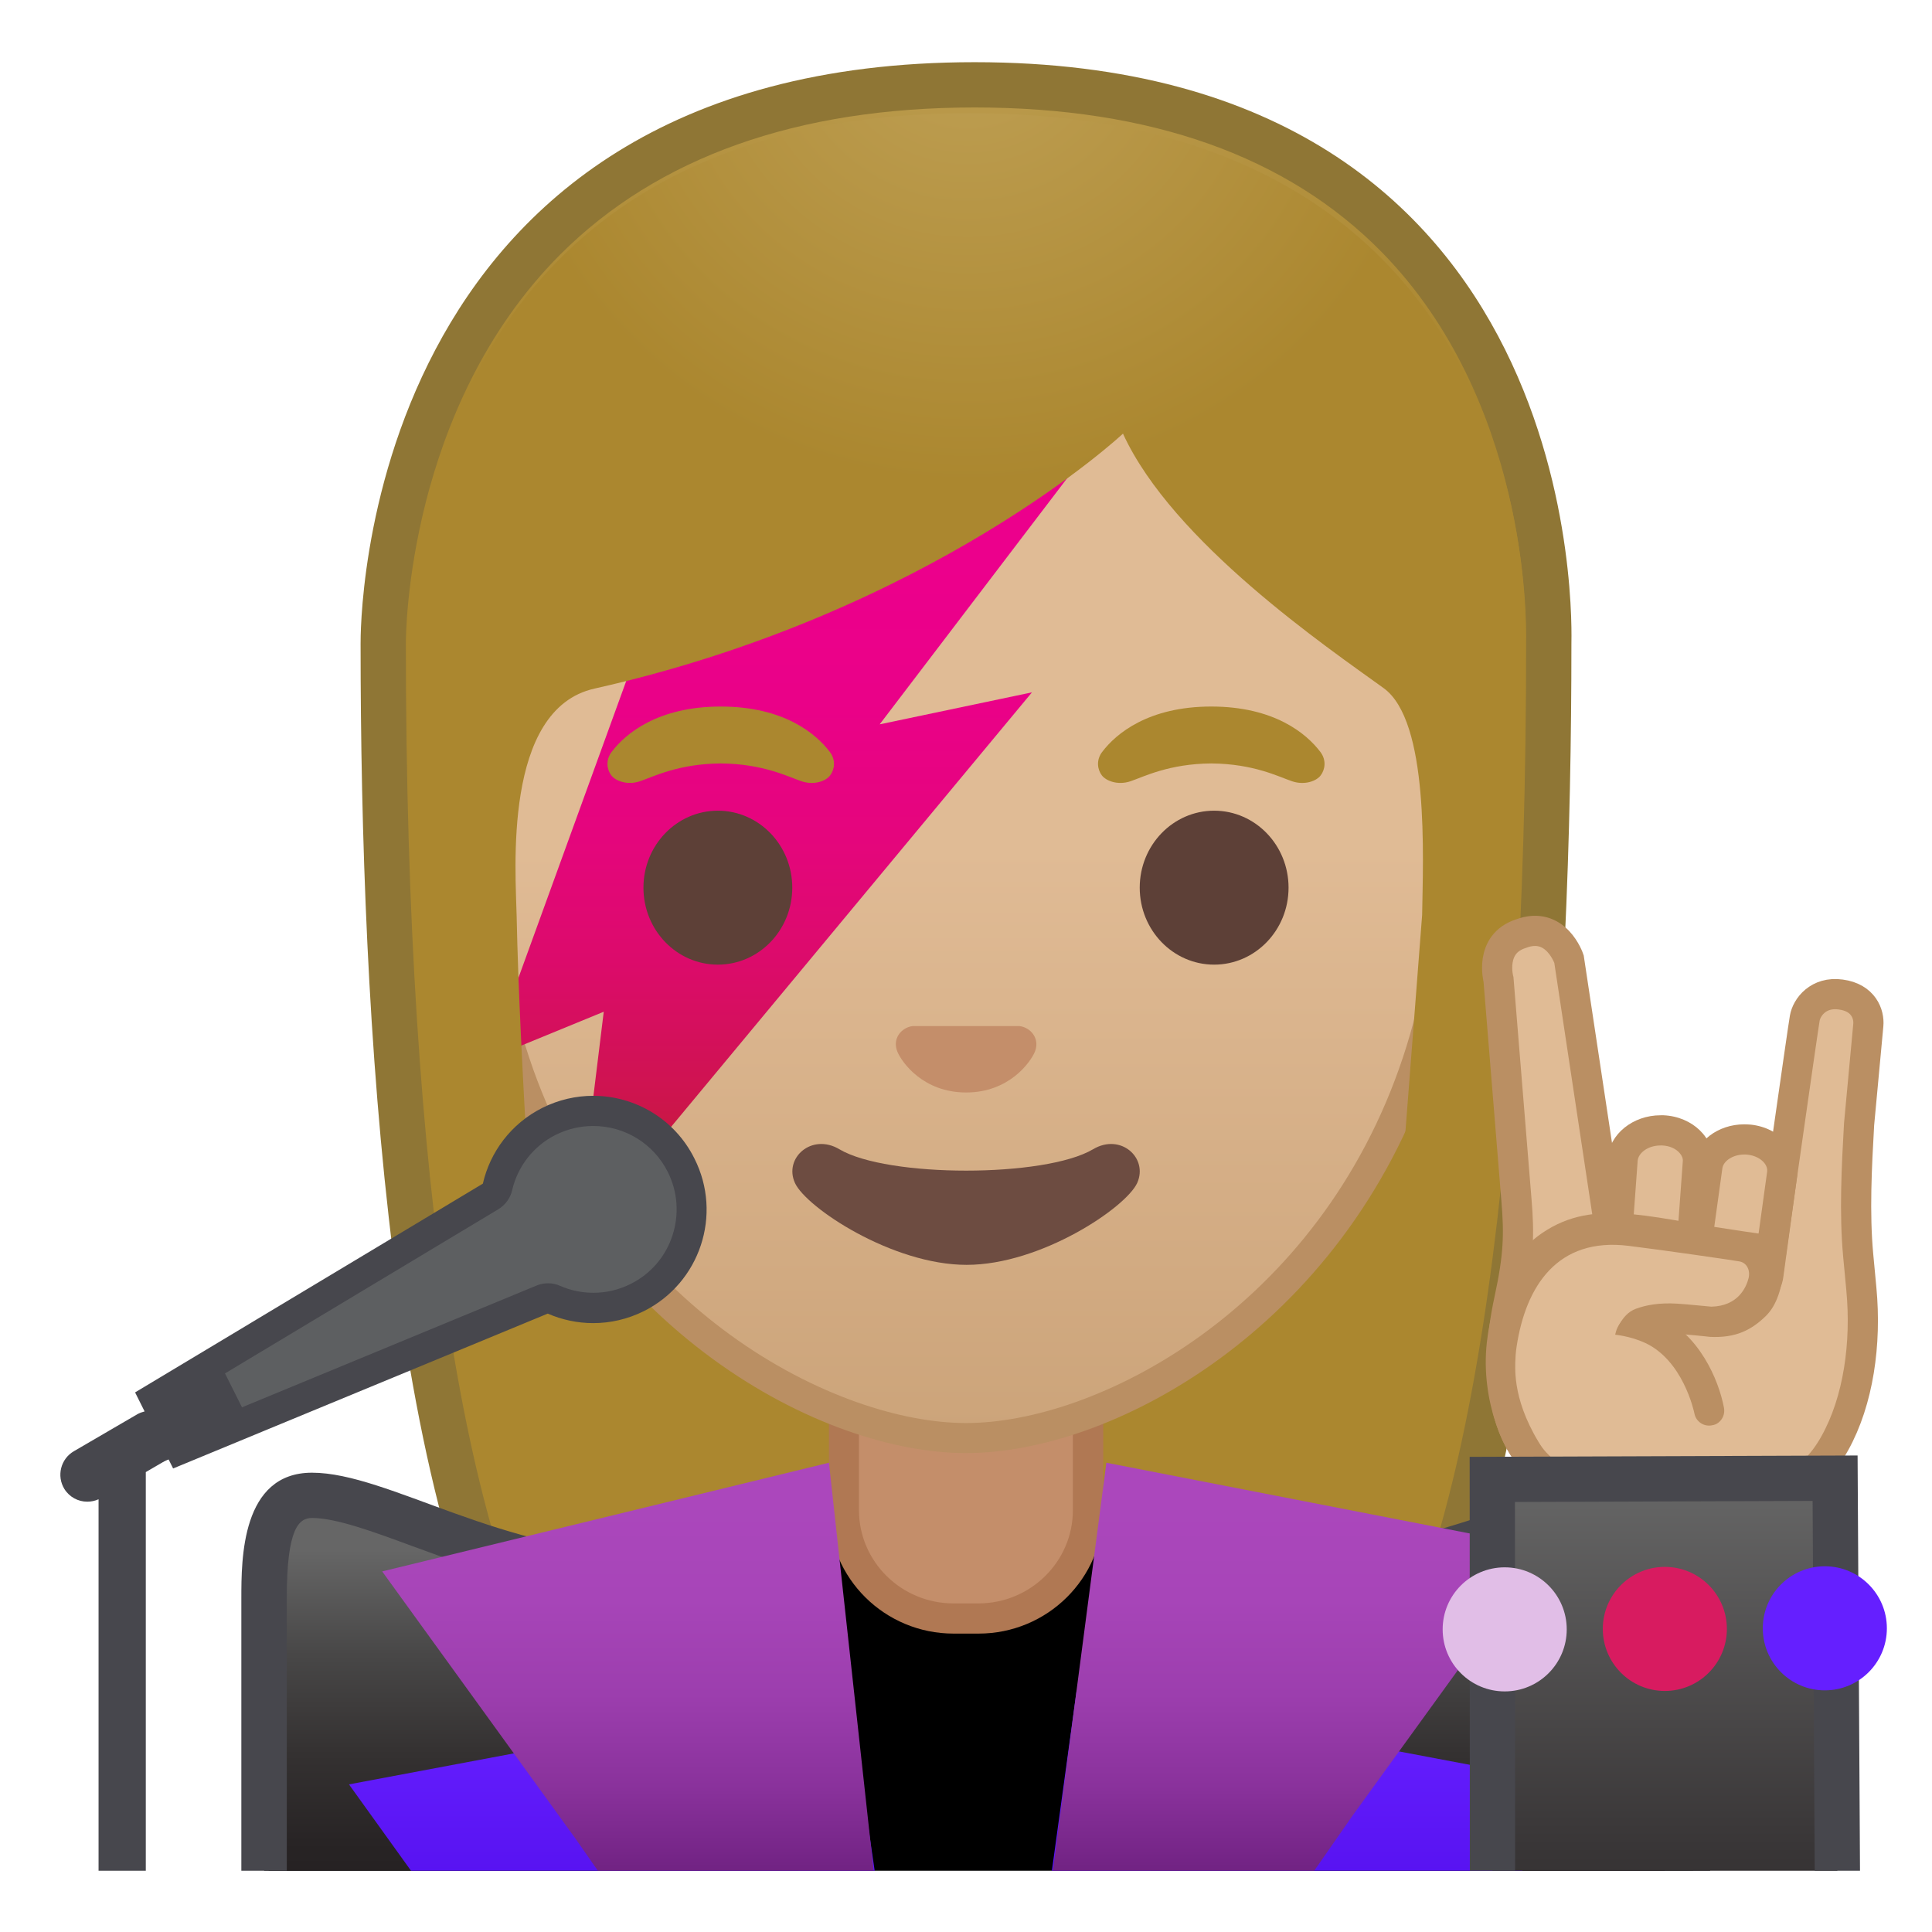 <?xml version="1.0" encoding="utf-8"?>
<!-- Generator: Adobe Illustrator 24.0.3, SVG Export Plug-In . SVG Version: 6.00 Build 0)  -->
<svg version="1.1" id="Layer_1" xmlns="http://www.w3.org/2000/svg" xmlns:xlink="http://www.w3.org/1999/xlink" x="0px" y="0px"
	 viewBox="0 0 128 128" style="enable-background:new 0 0 128 128;" xml:space="preserve">
<g id="hair">
	
		<radialGradient id="SVGID_1_" cx="-38.546" cy="-131.984" r="57.904" gradientTransform="matrix(0.826 0 0 0.826 96.09 101.287)" gradientUnits="userSpaceOnUse">
		<stop  offset="0" style="stop-color:#BFA055"/>
		<stop  offset="1" style="stop-color:#AB872F"/>
	</radialGradient>
	<path style="fill:url(#SVGID_1_);" d="M47.02,119.76c0,0-6.8-0.35-10.21-5.09c-7.37-10.23-11.42-35.81-11.42-72.02
		c0-1.66,0.26-16.4,10.66-26.83C42.8,9.05,52.4,5.62,64.57,5.62c12.08,0,21.52,3.38,28.05,10.04c9.82,10.02,10.04,24.16,9.99,26.89
		c0,36.31-4.06,61.89-11.42,72.12c-3.3,4.59-9.79,5.06-10.25,5.09L64,119.73L47.02,119.76z"/>
	<path style="fill:#8F7635;" d="M64.57,7.12c11.66,0,20.74,3.23,26.98,9.59c9.6,9.8,9.59,24.2,9.56,25.81l0,0.12
		c0,35.9-3.96,61.17-11.14,71.15c-2.84,3.94-8.55,4.43-9.08,4.46l-16.9-0.03l-16.88,0.03c-0.58-0.04-6.25-0.54-9.08-4.46
		c-7.18-9.98-11.14-35.24-11.14-71.17c0-0.63,0.08-15.58,10.22-25.75C43.57,10.41,52.81,7.12,64.57,7.12 M64.57,4.12
		c-41.01,0-40.68,37.92-40.68,38.52c0,24.56,1.88,59.25,11.71,72.9c3.9,5.41,11.43,5.71,11.43,5.71L64,121.23l16.97,0.03
		c0,0,7.53-0.3,11.43-5.71c9.83-13.65,11.71-48.34,11.71-72.9C104.1,42.04,105.58,4.12,64.57,4.12L64.57,4.12z"/>
</g>
<g id="shirt">
	<path d="M112.18,123.94v-4.31c0-13.44-23.76-19.9-47.19-19.87c-23.28,0.02-47.19,5.64-47.19,19.87v4.31H112.18z"/>
</g>
<g id="neck">
	<path style="fill:#C48E6A;" d="M63.17,107.23c-4,0-7.26-3.22-7.26-7.17v-8.98h16.16v8.98c0,3.96-3.25,7.17-7.26,7.17H63.17z"/>
	<g>
		<path style="fill:#B07853;" d="M71.08,92.08v7.98c0,3.4-2.81,6.17-6.26,6.17h-1.65c-3.45,0-6.26-2.77-6.26-6.17v-7.98H64H71.08
			 M73.08,90.08H64h-9.08v9.98c0,4.51,3.7,8.17,8.26,8.17h1.65c4.56,0,8.26-3.66,8.26-8.17V90.08L73.08,90.08z"/>
	</g>
</g>
<g id="head">
	<linearGradient id="SVGID_2_" gradientUnits="userSpaceOnUse" x1="64" y1="94.708" x2="64" y2="17.885">
		<stop  offset="0" style="stop-color:#CCA47A"/>
		<stop  offset="0.5" style="stop-color:#E0BB95"/>
	</linearGradient>
	<path style="fill:url(#SVGID_2_);" d="M64,95.27c-2.3,0-4.91-0.5-7.56-1.43C45.1,89.83,31.87,77.5,31.87,55.95
		c0-28.72,17.31-38.91,32.13-38.91c14.82,0,32.13,10.19,32.13,38.91c0,21.58-13.26,33.9-24.61,37.9
		C68.89,94.78,66.29,95.27,64,95.27z"/>
	<g>
		<path style="fill:#BA8F63;" d="M64,18.04L64,18.04c8.41,0,16.06,3.25,21.55,9.15c6.27,6.73,9.58,16.68,9.58,28.77
			c0,21.06-12.9,33.07-23.94,36.96c-2.53,0.89-5.01,1.36-7.19,1.36c-2.19,0-4.69-0.48-7.23-1.38c-11.03-3.9-23.9-15.92-23.9-36.94
			c0-12.09,3.31-22.03,9.58-28.77C47.94,21.29,55.59,18.04,64,18.04 M64,16.04L64,16.04L64,16.04c-17.2,0-33.13,12.79-33.13,39.91
			c0,21.79,13.49,34.67,25.23,38.83c2.8,0.99,5.5,1.49,7.9,1.49c2.38,0,5.07-0.49,7.85-1.47c11.76-4.14,25.28-17.03,25.28-38.84
			C97.13,28.83,81.2,16.04,64,16.04L64,16.04z"/>
	</g>
</g>
<linearGradient id="tattoo_1_" gradientUnits="userSpaceOnUse" x1="52.994" y1="36.918" x2="52.994" y2="80.335">
	<stop  offset="0" style="stop-color:#EC008C"/>
	<stop  offset="0.22" style="stop-color:#EA0188"/>
	<stop  offset="0.421" style="stop-color:#E5057D"/>
	<stop  offset="0.615" style="stop-color:#DC0B6B"/>
	<stop  offset="0.804" style="stop-color:#CF1351"/>
	<stop  offset="0.988" style="stop-color:#BF1D2F"/>
	<stop  offset="1" style="stop-color:#BE1E2D"/>
</linearGradient>
<polygon id="tattoo" style="fill:url(#tattoo_1_);" points="45.78,33.3 73.59,27.89 58.28,47.99 68.37,45.87 38.13,82.28 40,67.03 
	32.4,70.15 "/>
<g id="eyes">
	<g>
		<ellipse style="fill:#5D4037;" cx="47.56" cy="58.81" rx="4.93" ry="5.1"/>
	</g>
	<g>
		<ellipse style="fill:#5D4037;" cx="80.44" cy="58.81" rx="4.93" ry="5.1"/>
	</g>
</g>
<g id="eyebrows">
	<path style="fill:#AB872F;" d="M54.98,49.82c-0.93-1.23-3.07-3.01-7.23-3.01s-6.31,1.79-7.23,3.01c-0.41,0.54-0.31,1.17-0.02,1.55
		c0.26,0.35,1.04,0.68,1.9,0.39c0.86-0.29,2.54-1.16,5.35-1.18c2.81,0.02,4.49,0.89,5.35,1.18c0.86,0.29,1.64-0.03,1.9-0.39
		C55.29,50.99,55.39,50.36,54.98,49.82z"/>
	<path style="fill:#AB872F;" d="M87.48,49.82c-0.93-1.23-3.07-3.01-7.23-3.01c-4.16,0-6.31,1.79-7.23,3.01
		c-0.41,0.54-0.31,1.17-0.02,1.55c0.26,0.35,1.04,0.68,1.9,0.39c0.86-0.29,2.54-1.16,5.35-1.18c2.81,0.02,4.49,0.89,5.35,1.18
		c0.86,0.29,1.64-0.03,1.9-0.39C87.79,50.99,87.89,50.36,87.48,49.82z"/>
</g>
<path id="nose" style="fill:#C48E6A;" d="M67.86,68.06c-0.11-0.04-0.21-0.07-0.32-0.08h-7.07c-0.11,0.01-0.22,0.04-0.32,0.08
	c-0.64,0.26-0.99,0.92-0.69,1.63c0.3,0.71,1.71,2.69,4.55,2.69c2.84,0,4.25-1.99,4.55-2.69C68.85,68.98,68.5,68.32,67.86,68.06z"/>
<path id="mouth" style="fill:#6D4C41;" d="M72.42,76.14c-3.19,1.89-13.63,1.89-16.81,0c-1.83-1.09-3.7,0.58-2.94,2.24
	c0.75,1.63,6.45,5.42,11.37,5.42s10.55-3.79,11.3-5.42C76.09,76.72,74.25,75.05,72.42,76.14z"/>
<radialGradient id="hair_2_" cx="64.127" cy="1.799" r="31.336" gradientTransform="matrix(1 0 0 0.964 0 0.065)" gradientUnits="userSpaceOnUse">
	<stop  offset="0" style="stop-color:#BFA055"/>
	<stop  offset="1" style="stop-color:#AB872F"/>
</radialGradient>
<path id="hair_1_" style="fill:url(#hair_2_);" d="M28.5,78h6.52c-0.38-6.32-0.7-12.73-0.79-17.29c-0.06-2.92-0.94-13.73,5.16-15.09
	c22.36-5.02,35.01-16.89,35.01-16.89c3.29,7.19,13.58,14.19,17.27,16.86c3.03,2.19,2.61,11.2,2.55,15.03L92.88,78h6.78
	c1.13-14.77,1.4-35.25,1.4-35.25S103.06,7.5,64.22,7.5S27.19,43.69,27.19,43.69S27.4,63.86,28.5,78z"/>
<g id="hand_1_">
	<path id="hand" style="fill:#E0BB95;stroke:#BA8F63;stroke-width:2;stroke-miterlimit:10;" d="M112.18,100.06
		c-4.97,0.15-10.43-0.91-12.08-5.94c-0.88-2.69-0.66-5.45-0.1-8.03c0.62-2.86,0.66-4.31,0.47-6.57c-0.14-1.66-1.19-14.62-1.19-14.62
		s-0.64-2.36,1.48-3.04c2.34-0.89,3.19,1.68,3.19,1.68l2.62,17.36l10.89,1.24c0,0,1.98-13.96,2.11-14.68
		c0.12-0.72,0.9-1.78,2.39-1.57c1.5,0.2,1.89,1.3,1.82,2.03c-0.07,0.73-0.61,6.56-0.61,6.56c-0.16,2.8-0.32,5.89-0.06,8.68
		l0.21,2.24c0.34,3.61-0.19,7.4-1.76,10.22C119.93,98.57,117.15,99.91,112.18,100.06z"/>
	<g id="finger_2_">
		<path style="fill:#E0BB95;" d="M114.71,86.26c-0.11,0-0.22-0.01-0.33-0.02l-0.09-0.01l-0.1,0.01c-0.67-0.09-1.24-0.4-1.61-0.87
			c-0.32-0.4-0.45-0.89-0.39-1.38l0.92-6.71c0.14-1.02,1.19-1.79,2.44-1.79c0.11,0,0.22,0.01,0.33,0.02c0.74,0.08,1.4,0.42,1.8,0.94
			c0.22,0.28,0.46,0.73,0.38,1.31l-0.92,6.71C117.02,85.49,115.97,86.26,114.71,86.26z"/>
		<path style="fill:#BA8F63;" d="M115.56,76.49c0.07,0,0.15,0,0.22,0.01c0.47,0.05,0.88,0.26,1.12,0.56
			c0.14,0.18,0.2,0.37,0.18,0.55l-0.93,6.72c-0.07,0.51-0.72,0.92-1.45,0.92c-0.07,0-0.15,0-0.22-0.01l-0.19-0.02l-0.07,0.01
			c-0.36-0.07-0.67-0.24-0.86-0.48c-0.15-0.19-0.21-0.41-0.18-0.62l0.93-6.72C114.18,76.9,114.83,76.49,115.56,76.49 M115.56,74.49
			c-1.74,0-3.23,1.12-3.43,2.66l-0.92,6.71c-0.22,1.66,1.05,3.18,2.97,3.39l0.1-0.01c0.15,0.02,0.29,0.02,0.44,0.02
			c1.74,0,3.23-1.12,3.43-2.66l0.92-6.71c0.22-1.66-1.15-3.17-3.07-3.38v0C115.85,74.5,115.71,74.49,115.56,74.49L115.56,74.49z"/>
	</g>
	<g id="finger_1_">
		<path style="fill:#E0BB95;" d="M109.26,86.63c-0.74-0.04-1.42-0.34-1.86-0.83c-0.23-0.26-0.5-0.7-0.46-1.29l0.56-7.69
			c0.08-1.08,1.18-1.93,2.51-1.93l0.15,0c0.74,0.04,1.42,0.34,1.86,0.83c0.23,0.26,0.5,0.7,0.46,1.29l-0.56,7.69
			c-0.08,1.08-1.18,1.93-2.51,1.93C109.41,86.64,109.26,86.63,109.26,86.63z"/>
		<path style="fill:#BA8F63;" d="M110.02,75.89l0.1,0c0.48,0.02,0.9,0.2,1.16,0.5c0.15,0.17,0.23,0.36,0.21,0.55l-0.56,7.69
			c-0.04,0.49-0.65,1.01-1.52,1.01l-0.1,0c-0.48-0.02-0.9-0.2-1.16-0.5c-0.15-0.17-0.23-0.36-0.21-0.55l0.56-7.69
			C108.54,76.41,109.15,75.89,110.02,75.89 M110.02,73.89c-1.84,0-3.39,1.25-3.51,2.86l-0.56,7.69c-0.12,1.67,1.34,3.1,3.27,3.19h0
			c0.07,0,0.13,0,0.2,0c1.84,0,3.39-1.25,3.51-2.86l0.56-7.69c0.12-1.67-1.34-3.1-3.27-3.19h0
			C110.15,73.89,110.08,73.89,110.02,73.89L110.02,73.89z"/>
	</g>
	<g id="finger">
		<path style="fill:#E0BB95;" d="M102.63,95.04c-0.55-0.03-1.14-0.25-1.74-0.65c-1.01-0.67-1.76-2.92-1.4-5.32
			c0.81-5.33,3.23-7.65,6.77-7.59c0.32,0.01,0.64,0.02,0.96,0.04c2.29,0.13,4.69,0.55,6.61,0.89c1.07,0.19,2.02,0.36,2.8,0.45
			c-0.08,0.8-0.49,2.65-1.37,3.64c-0.68,0.76-1.55,1.1-2.66,1.04c-0.08,0-0.16-0.01-0.24-0.02c-0.82-0.08-1.48-0.15-2.04-0.18
			c-3.09-0.17-3.5,0.96-4.42,3.44c-0.2,0.55-0.44,1.19-0.75,1.95C104.53,93.88,104.41,95.14,102.63,95.04z"/>
		<path style="fill:#BA8F63;" d="M114.72,81.46c-5.74-0.84-9.37-2.15-12.84,0.44c-1.56,1.16-3.01,3.81-3.37,7.01
			c-0.46,4.06,1.33,7.48,1.93,7.88l2.28-0.08c-2.41-3.28-2.34-5.63-2.33-6.42c0.01-0.34,0.03-0.7,0.09-1.08
			c0.61-4.02,2.72-7.25,7.41-6.67c2.22,0.27,7.04,0.97,7.34,1.03c0.53,0.09,0.75,0.63,0.61,1.14c-0.15,0.57-0.68,1.82-2.46,1.86
			c-0.06,0-1.7-0.17-2.27-0.2c-1.18-0.07-2.05,0.09-2.73,0.34c-1.04,0.38-1.35,1.71-1.35,1.71s1.35-0.09,2.38-0.07
			c0.77,0.01,1.44,0,1.59,0.01c0.53,0.03,2.18,0.19,2.27,0.21c1.74,0.09,2.77-0.46,3.71-1.37c0.78-0.76,1.07-1.92,1.24-3.28
			c0.13-1.05-0.52-2.02-1.56-2.18c-0.01,0-0.02,0-0.03,0C115.84,81.63,115.02,81.51,114.72,81.46z"/>
	</g>
	<path id="wrinkle" style="fill:#BA8F63;" d="M114.22,93.28c0.07,0.39-0.09,0.76-0.38,0.98c-0.12,0.09-0.26,0.15-0.42,0.17
		c-0.54,0.11-1.06-0.25-1.16-0.78c-0.04-0.2-0.77-3.54-3.29-4.69c-0.96-0.44-1.95-0.53-1.95-0.53s0.05-0.91,1.29-1.63
		c0,0,0.93,0.07,1.59,0.38C112.56,88.39,113.86,91.37,114.22,93.28z"/>
</g>
<g id="suit">
	<g>
		<linearGradient id="SVGID_3_" gradientUnits="userSpaceOnUse" x1="35.94" y1="102.612" x2="35.94" y2="128.312">
			<stop  offset="4.021925e-03" style="stop-color:#666666"/>
			<stop  offset="0.012" style="stop-color:#656565"/>
			<stop  offset="0.274" style="stop-color:#484747"/>
			<stop  offset="0.53" style="stop-color:#343131"/>
			<stop  offset="0.776" style="stop-color:#272324"/>
			<stop  offset="1" style="stop-color:#231F20"/>
		</linearGradient>
		<path style="fill:url(#SVGID_3_);" d="M54.38,123.94l-0.87-21.59c-3.41,1.41-6.85,2.1-10.46,2.1c0,0,0,0,0,0
			c-5.9,0-11.08-1.9-15.23-3.43c-2.84-1.04-5.3-1.95-7.14-1.95c-2.26,0-3.18,1.97-3.18,6.81v18.06H54.38z"/>
		<path style="fill:#47474D;" d="M19,123.94v-18.06c0-4.66,0.81-5.31,1.68-5.31c1.58,0,4.03,0.9,6.63,1.86
			c4.27,1.57,9.58,3.52,15.75,3.52c3.06,0,6.09-0.5,9.04-1.48l0.78,19.47h3l-0.96-23.88c-4.23,2.12-8.2,2.89-11.87,2.89
			c-9.7,0-17.33-5.38-22.38-5.38c-4.68,0-4.68,5.73-4.68,8.31v18.06H19z"/>
		
			<linearGradient id="SVGID_4_" gradientUnits="userSpaceOnUse" x1="3073.043" y1="102.612" x2="3073.043" y2="128.312" gradientTransform="matrix(-1 0 0 1 3166.247 0)">
			<stop  offset="4.021925e-03" style="stop-color:#666666"/>
			<stop  offset="0.012" style="stop-color:#656565"/>
			<stop  offset="0.274" style="stop-color:#484747"/>
			<stop  offset="0.53" style="stop-color:#343131"/>
			<stop  offset="0.776" style="stop-color:#272324"/>
			<stop  offset="1" style="stop-color:#231F20"/>
		</linearGradient>
		<path style="fill:url(#SVGID_4_);" d="M111.8,123.94v-18.06c0-4.83-0.92-6.81-3.18-6.81c-1.83,0-4.39,0.88-7.34,1.91
			c-4.41,1.53-9.9,3.43-16.04,3.43c-3.72,0-7.22-0.68-10.64-2.07l0.12,21.6H111.8z"/>
		<path style="fill:#47474D;" d="M76.23,123.94l-0.11-19.46c2.95,0.95,6,1.43,9.12,1.43c6.39,0,12.01-1.95,16.53-3.51
			c2.71-0.94,5.27-1.82,6.85-1.82c0.87,0,1.68,0.64,1.68,5.31v18.06h3v-18.06c0-2.58,0-8.31-4.68-8.31
			c-5.03,0-13.33,5.33-23.38,5.33c-3.82,0-7.9-0.77-12.15-2.9l0.14,23.94H76.23z"/>
		<linearGradient id="SVGID_5_" gradientUnits="userSpaceOnUse" x1="40.532" y1="114.333" x2="40.532" y2="128.009">
			<stop  offset="0" style="stop-color:#651FFF"/>
			<stop  offset="0.931" style="stop-color:#540FED"/>
			<stop  offset="1" style="stop-color:#530EEB"/>
		</linearGradient>
		<polygon style="fill:url(#SVGID_5_);" points="57.95,123.94 56.21,112 23.12,118.22 27.23,123.94 		"/>
		<linearGradient id="SVGID_6_" gradientUnits="userSpaceOnUse" x1="41.598" y1="99.167" x2="41.598" y2="126.669">
			<stop  offset="0" style="stop-color:#AB47BC"/>
			<stop  offset="0.249" style="stop-color:#A745B8"/>
			<stop  offset="0.476" style="stop-color:#9C3EAE"/>
			<stop  offset="0.695" style="stop-color:#8A329C"/>
			<stop  offset="0.907" style="stop-color:#702282"/>
			<stop  offset="1" style="stop-color:#621975"/>
		</linearGradient>
		<polygon style="fill:url(#SVGID_6_);" points="39.61,123.94 57.88,123.94 54.92,96.91 25.32,104.11 38.14,121.83 		"/>
		<linearGradient id="SVGID_7_" gradientUnits="userSpaceOnUse" x1="87.282" y1="114.333" x2="87.282" y2="128.009">
			<stop  offset="2.101840e-03" style="stop-color:#651FFF"/>
			<stop  offset="0.932" style="stop-color:#540FED"/>
			<stop  offset="1" style="stop-color:#530EEB"/>
		</linearGradient>
		<polygon style="fill:url(#SVGID_7_);" points="100.85,123.94 104.87,118.34 71.33,112 69.69,123.94 		"/>
		<linearGradient id="SVGID_8_" gradientUnits="userSpaceOnUse" x1="86.098" y1="99.167" x2="86.098" y2="126.669">
			<stop  offset="0" style="stop-color:#AB47BC"/>
			<stop  offset="0.249" style="stop-color:#A745B8"/>
			<stop  offset="0.476" style="stop-color:#9C3EAE"/>
			<stop  offset="0.695" style="stop-color:#8A329C"/>
			<stop  offset="0.907" style="stop-color:#702282"/>
			<stop  offset="1" style="stop-color:#621975"/>
		</linearGradient>
		<polygon style="fill:url(#SVGID_8_);" points="87.07,123.94 89.61,120.29 102.43,102.58 73.3,96.91 69.76,123.94 		"/>
		<linearGradient id="SVGID_9_" gradientUnits="userSpaceOnUse" x1="110.297" y1="98.018" x2="110.297" y2="136.423">
			<stop  offset="4.021925e-03" style="stop-color:#666666"/>
			<stop  offset="0.631" style="stop-color:#393637"/>
			<stop  offset="1" style="stop-color:#231F20"/>
		</linearGradient>
		<polygon style="fill:url(#SVGID_9_);" points="121.73,123.94 121.58,97.94 98.87,98.02 98.88,123.94 		"/>
		<polygon style="fill:#47474D;" points="100.38,123.94 100.37,99.51 120.09,99.44 120.23,123.94 123.23,123.94 123.07,96.43 
			97.37,96.52 97.38,123.94 		"/>
	</g>
	<g>
		<circle style="fill:#E1BEE7;" cx="99.69" cy="107.95" r="4.11"/>
		<circle style="fill:#D81B60;" cx="110.3" cy="107.92" r="4.11"/>
		<circle style="fill:#651FFF;" cx="120.9" cy="107.88" r="4.11"/>
	</g>
</g>
<g id="mike">
	<g>
		<path style="fill:#5D5F61;" d="M7.54,122.94V99.33c0-0.34-0.17-0.66-0.46-0.84c-0.16-0.11-0.35-0.16-0.54-0.16
			c-0.14,0-0.28,0.03-0.41,0.09c-0.11,0.05-0.22,0.07-0.33,0.07l0,0c-0.28,0-0.53-0.14-0.67-0.37c-0.11-0.18-0.15-0.4-0.09-0.61
			c0.05-0.21,0.18-0.39,0.37-0.49l4.22-2.46c0.05-0.03,0.12-0.05,0.21-0.08c0.3-0.07,0.54-0.28,0.67-0.55s0.12-0.6-0.02-0.87
			l-0.22-0.43l22.23-13.35c0.23-0.14,0.4-0.37,0.46-0.63c0.44-1.89,1.69-3.48,3.42-4.35c0.92-0.46,1.9-0.7,2.93-0.7
			c2.48,0,4.72,1.38,5.83,3.59c1.62,3.21,0.32,7.14-2.9,8.76c-0.92,0.46-1.9,0.7-2.92,0.7c-0.9,0-1.78-0.18-2.61-0.54
			c-0.13-0.06-0.26-0.08-0.4-0.08c-0.13,0-0.26,0.03-0.38,0.08l-23.98,9.92c-0.14-0.19-0.35-0.32-0.58-0.37
			c-0.07-0.02-0.14-0.02-0.21-0.02c-0.23,0-0.45,0.08-0.63,0.22c-0.04,0.03-0.07,0.06-0.11,0.08l-1.25,0.73
			c-0.31,0.18-0.5,0.51-0.5,0.86v25.41H7.54z"/>
		<path style="fill:#47474D;" d="M39.3,74.6c2.1,0,4,1.17,4.94,3.04c0.66,1.32,0.77,2.81,0.31,4.22c-0.46,1.4-1.44,2.54-2.76,3.2
			c-0.78,0.39-1.61,0.59-2.47,0.59c-0.76,0-1.51-0.15-2.21-0.46c-0.25-0.11-0.52-0.17-0.8-0.17c-0.26,0-0.52,0.05-0.76,0.15
			l-23.44,9.69c-0.17-0.09-0.35-0.16-0.54-0.2c-0.11-0.02-0.22-0.04-0.33-0.04c0.06-0.09,0.11-0.19,0.16-0.29
			c0.19-0.41,0.23-0.87,0.13-1.31l21.48-12.9c0.46-0.28,0.8-0.73,0.92-1.26c0.37-1.6,1.43-2.95,2.9-3.68
			C37.6,74.8,38.43,74.6,39.3,74.6 M7.82,96.76c-0.1,0.24-0.15,0.5-0.15,0.77v0.16c-0.02-0.01-0.03-0.02-0.05-0.03
			c-0.25-0.16-0.52-0.26-0.81-0.3L7.82,96.76 M39.3,72.6c-1.14,0-2.29,0.26-3.37,0.8c-2.07,1.04-3.46,2.92-3.94,5.02L8.95,92.25
			l0.63,1.26c-0.16,0.04-0.32,0.1-0.47,0.18l-4.22,2.46c-0.87,0.51-1.15,1.63-0.63,2.49c0.34,0.55,0.92,0.85,1.52,0.85
			c0.25,0,0.51-0.05,0.75-0.16v24.61h3.13V97.53l1.25-0.73c0.08-0.05,0.16-0.11,0.23-0.17l0.33,0.66l24.82-10.26
			c0.94,0.41,1.97,0.63,3.01,0.63c1.14,0,2.29-0.26,3.37-0.8c3.71-1.87,5.21-6.39,3.34-10.1C44.7,74.12,42.05,72.6,39.3,72.6
			L39.3,72.6z"/>
	</g>
	<polygon style="fill:#47474D;" points="14.8,90.78 16.63,94.43 6.12,98.78 5.04,96.64 	"/>
</g>
</svg>
